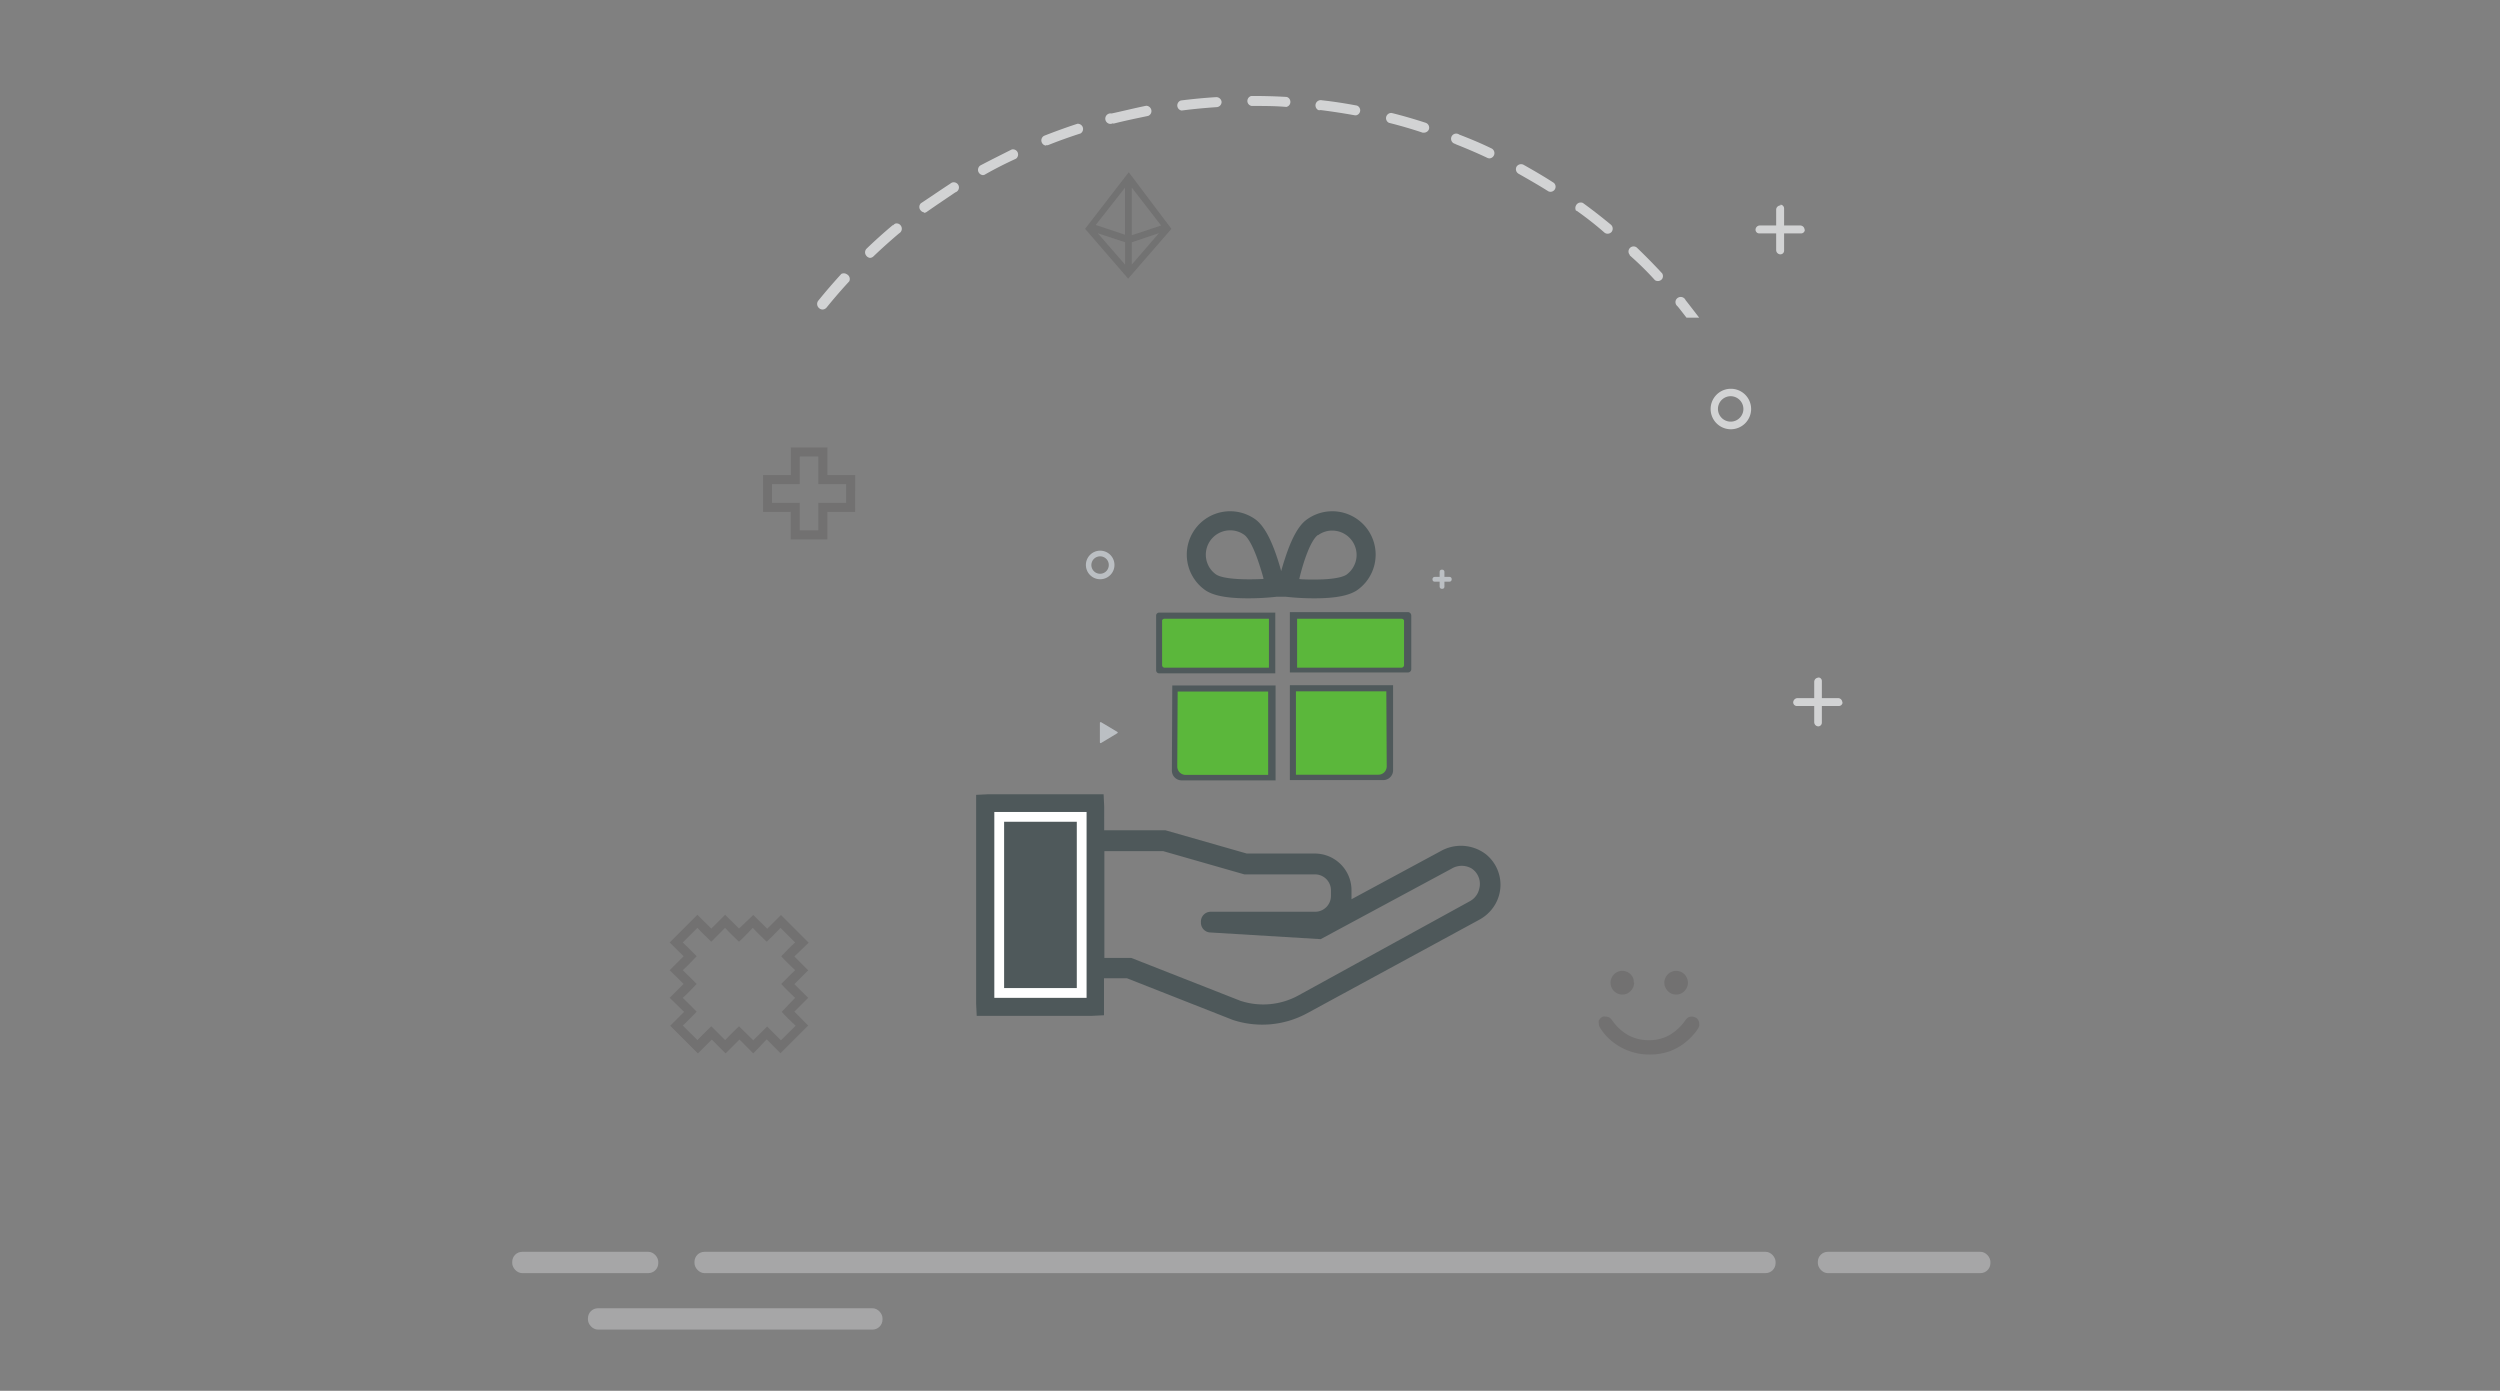 <svg xmlns="http://www.w3.org/2000/svg" viewBox="0 0 255.55 142.17"><rect x="0" y="0" width="255.55" height="142.17" fill="#808080" stroke="none"/><defs><style>.cls-1{fill:none;}.cls-2{opacity:0.5;}.cls-3{fill:#cbccce;}.cls-4{opacity:0.15;isolation:isolate;}.cls-5,.cls-7{fill:#231f20;}.cls-6{fill:#d2d3d4;}.cls-7{opacity:0.15;}.cls-8{fill:#4f595b;}.cls-9{fill:#5bb73b;}.cls-10{fill:#4e585a;}.cls-11{fill:#bbbfc3;}.cls-12{fill:#fff;}</style></defs><title>Perks</title><g id="Layer_2" data-name="Layer 2"><g id="Layer_1-2" data-name="Layer 1"><g id="Layer_1-2-2" data-name="Layer 1-2"><rect class="cls-1" width="255.55" height="142.17"/><g class="cls-2"><rect class="cls-3" x="70.99" y="127.96" width="110.51" height="2.18" rx="1.02"/></g><g class="cls-2"><rect class="cls-3" x="185.82" y="127.96" width="17.64" height="2.18" rx="1.02"/></g><g class="cls-2"><rect class="cls-3" x="60.1" y="133.73" width="30.11" height="2.18" rx="1.02"/></g><g class="cls-2"><rect class="cls-3" x="52.36" y="127.96" width="14.93" height="2.18" rx="1.02"/></g></g><g id="Layer_1-2-2-2" data-name="Layer 1-2-2"><g id="Layer_1-2-2-2-2" data-name="Layer 1-2-2-2"><g class="cls-4"><path class="cls-5" d="M119.74,23.39l-4.42,5.09-4.4-5.09,4.46-5.78ZM115,19.18,112,23l3,1Zm-2.79,4.66,2.8,3.22v-2.3Zm3.48.21,3-1-3-3.88Zm0,3,2.78-3.22-2.78.93Z"/></g><path class="cls-6" d="M120.79,11.29h.06c1.17-.15,2.36-.26,3.54-.34a.53.53,0,0,0,.48-.54.54.54,0,0,0-.54-.48c-1.2.07-2.41.19-3.62.34a.54.54,0,0,0-.34.68.53.53,0,0,0,.41.35Z"/><path class="cls-6" d="M113.76,12.62a.29.29,0,0,0,.13,0c1.15-.29,2.31-.53,3.47-.77a.53.53,0,0,0,.3-.7.55.55,0,0,0-.49-.34h0c-1.19.24-2.38.54-3.54.79a.54.54,0,0,0-.25,1.05.56.56,0,0,0,.38-.05Z"/><path class="cls-6" d="M127.94,10.83h.1c1.15,0,2.31,0,3.45.1h0a.52.52,0,0,0,.4-.63h0a.51.51,0,0,0-.36-.39h0c-1.16-.07-2.35-.1-3.52-.1h-.1a.53.53,0,0,0-.39.63v0a.52.52,0,0,0,.38.38Z"/><path class="cls-6" d="M106.93,14.84h.19c1.07-.43,2.22-.84,3.34-1.2a.54.54,0,0,0,.17-.74.56.56,0,0,0-.49-.25h0c-1.14.37-2.29.79-3.41,1.23a.53.53,0,0,0-.22.72h0a.5.5,0,0,0,.42.28Z"/><path class="cls-6" d="M88.92,26.36a.52.52,0,0,0,.35-.14c.85-.81,1.74-1.61,2.64-2.37a.54.54,0,0,0,.2-.74.52.52,0,0,0-.57-.26.55.55,0,0,0-.23.17h-.06c-.92.77-1.82,1.58-2.68,2.41a.54.54,0,0,0,0,.73A.55.55,0,0,0,88.92,26.36Z"/><path class="cls-6" d="M100.46,17.9a.4.4,0,0,0,.24-.07c1-.57,2.07-1.11,3.16-1.61a.54.54,0,0,0,.11-.74.53.53,0,0,0-.55-.2h0c-1.07.54-2.14,1.07-3.22,1.64a.54.54,0,0,0-.13.75A.55.55,0,0,0,100.46,17.9Z"/><path class="cls-6" d="M135,11.25c1.17.15,2.35.33,3.51.54h.1a.52.52,0,0,0,.09-1c-1.18-.22-2.38-.41-3.57-.54a.54.54,0,0,0-.65.41.55.55,0,0,0,.27.59A.54.54,0,0,0,135,11.25Z"/><path class="cls-6" d="M94.43,21.76a.54.54,0,0,0,.3-.1c1-.7,2-1.37,2.93-2A.53.53,0,0,0,98,19a.54.54,0,0,0-.68-.34.76.76,0,0,0-.19.12h0c-1,.65-2,1.34-3,2a.53.53,0,0,0,0,.75h0a.52.52,0,0,0,.35.18Z"/><path class="cls-6" d="M84.09,31.64a.56.56,0,0,0,.4-.2c.74-.91,1.52-1.82,2.32-2.68a.54.54,0,0,0-.24-.72A.55.55,0,0,0,86,28c-.81.89-1.6,1.8-2.36,2.74a.55.55,0,0,0,.07.74h0A.54.54,0,0,0,84.09,31.64Z"/><path class="cls-6" d="M169.17,28.64a.54.54,0,0,0,.74-.14h0a.54.54,0,0,0,0-.55c-.82-.89-1.67-1.75-2.54-2.59a.52.52,0,1,0-.77.7h0v.05A30.9,30.9,0,0,1,169.17,28.64Z"/><path class="cls-6" d="M172.3,30.68a.54.54,0,0,0-.71-.28.52.52,0,0,0-.28.69h0a.58.58,0,0,0,.18.23h0c.31.38.6.76.9,1.15h1.3C173.22,31.87,172.77,31.27,172.3,30.68Z"/><path class="cls-6" d="M164,23.77a.5.5,0,0,0,.33.12.53.53,0,0,0,.41-.19.54.54,0,0,0-.07-.73h0c-.92-.76-1.88-1.51-2.86-2.22a.54.54,0,0,0-.71.25h0a.57.57,0,0,0,0,.54h.06A34,34,0,0,1,164,23.77Z"/><path class="cls-6" d="M148.77,14.73c1.08.43,2.2.9,3.27,1.41a.59.59,0,0,0,.23.05.54.54,0,0,0,.23-1c-1.08-.53-2.21-1-3.33-1.43a.53.53,0,0,0-.74.11h0a.54.54,0,0,0,.12.75.77.77,0,0,0,.25.1Z"/><path class="cls-6" d="M155.21,17.75c1,.57,2.07,1.18,3.07,1.81a.52.52,0,0,0,.55-.87c-1-.65-2.07-1.27-3.1-1.85a.55.55,0,0,0-.71.2h0A.54.54,0,0,0,155.21,17.75Z"/><path class="cls-6" d="M142,12.56c1.15.29,2.29.62,3.42,1h.16a.54.54,0,0,0,.49-.36.53.53,0,0,0-.34-.65c-1.14-.37-2.3-.71-3.47-1a.53.53,0,0,0-.29,1Z"/><path class="cls-6" d="M176.91,43.88A2.07,2.07,0,1,1,179,41.8h0a2.08,2.08,0,0,1-2.08,2.08Zm0-3.38a1.3,1.3,0,1,0,1.3,1.3h0a1.31,1.31,0,0,0-1.29-1.3Z"/><path class="cls-6" d="M185.86,69.25h0a.36.36,0,0,1,.37.34v0h0v4.29a.38.38,0,0,1-.35.37h0a.43.43,0,0,1-.43-.43h0V69.7a.43.43,0,0,1,.43-.43h0Z"/><path class="cls-6" d="M188.35,71.8h0a.39.39,0,0,1-.38.37h-4.29a.38.38,0,0,1-.38-.37h0a.46.46,0,0,1,.44-.44h4.15a.44.44,0,0,1,.43.44Z"/><path class="cls-6" d="M182,20.92h0a.39.39,0,0,1,.37.37h0v4.29A.38.38,0,0,1,182,26h0a.44.44,0,0,1-.44-.44h0V21.39A.45.45,0,0,1,182,21Z"/><path class="cls-6" d="M184.49,23.49h0a.38.38,0,0,1-.37.37h-4.3a.38.38,0,0,1-.37-.37h0a.44.44,0,0,1,.43-.44H184a.44.44,0,0,1,.46.41h0Z"/></g></g><path class="cls-7" d="M82.61,99.19,81.2,100.6,82.61,102l-1.41,1.41,1.41,1.42-2.83,2.83-1.41-1.42L77,107.68l-1.41-1.42-1.42,1.42-1.41-1.42-1.42,1.42-2.83-2.83,1.42-1.42L68.46,102l1.42-1.42-1.42-1.41,1.42-1.42-1.42-1.41,2.83-2.83,1.42,1.41,1.41-1.41,1.42,1.41L77,93.53l1.42,1.41,1.41-1.41,2.83,2.83L81.2,97.77ZM81.28,102c-.48-.46-1-.94-1.42-1.42.47-.47.94-.95,1.42-1.41-.48-.46-1-.94-1.42-1.42.47-.48.94-1,1.42-1.41l-1.5-1.5c-.46.48-.94,1-1.41,1.42-.48-.47-1-.94-1.42-1.42-.46.48-.94,1-1.41,1.42-.49-.47-1-.94-1.42-1.42l-1.41,1.42c-.49-.47-1-.94-1.42-1.42l-1.5,1.5c.48.46.95.93,1.42,1.41-.47.48-.94,1-1.42,1.42.48.46.95.94,1.42,1.41-.47.48-.94,1-1.42,1.42.48.46.95.94,1.42,1.41-.47.48-.94,1-1.42,1.42l1.5,1.49c.46-.47.93-.94,1.42-1.41l1.41,1.41c.46-.47.93-.94,1.42-1.41L77,106.34c.46-.47.94-.94,1.42-1.41l1.41,1.41,1.5-1.49c-.48-.46-1-.94-1.42-1.42C80.33,103,80.8,102.48,81.28,102Z"/><path class="cls-7" d="M87.41,52.32H84.57v2.82H80.83V52.32H78V48.56h2.84V45.74h3.74v2.82h2.84Zm-.92-2.84H83.65V46.66h-1.9v2.82H78.91V51.4h2.84v2.82h1.9V51.4h2.84Z"/><path class="cls-7" d="M168.54,107.79a5.59,5.59,0,0,1-1.47-.19,6.12,6.12,0,0,1-2.58-1.41,5.44,5.44,0,0,1-.94-1.15.79.79,0,0,1-.12-.42.71.71,0,0,1,0-.29.87.87,0,0,1,.41-.41.71.71,0,0,1,.29,0,.75.75,0,0,1,.37.09.9.9,0,0,1,.28.27,5,5,0,0,0,1.63,1.52,4.37,4.37,0,0,0,2.18.53,4.15,4.15,0,0,0,2.11-.55,5.15,5.15,0,0,0,1.59-1.5,1,1,0,0,1,.26-.27.69.69,0,0,1,.36-.09.8.8,0,0,1,.56.2.71.71,0,0,1,.22.55.66.66,0,0,1,0,.21,1,1,0,0,1-.08.19,3.48,3.48,0,0,1-.43.6,6.51,6.51,0,0,1-.51.54,5.87,5.87,0,0,1-1.92,1.22A6,6,0,0,1,168.54,107.79Zm-1.5-7.34a1.21,1.21,0,0,1-.36.85,1.15,1.15,0,0,1-.38.27,1.18,1.18,0,0,1-.46.09,1.19,1.19,0,0,1-.47-.09,1.28,1.28,0,0,1-.38-.26,1.21,1.21,0,0,1-.36-.85,1.07,1.07,0,0,1,.1-.47,1.14,1.14,0,0,1,.25-.39,1.21,1.21,0,0,1,.85-.36,1.28,1.28,0,0,1,.47.1,1.25,1.25,0,0,1,.64.64A1.28,1.28,0,0,1,167,100.45Zm3.09,0a1.1,1.1,0,0,1,.1-.47,1.12,1.12,0,0,1,.26-.38,1,1,0,0,1,.38-.26,1.19,1.19,0,0,1,1.32.26,1.19,1.19,0,0,1,.25.38,1.28,1.28,0,0,1,.1.47,1.2,1.2,0,0,1-.1.47,1.12,1.12,0,0,1-.26.38,1.15,1.15,0,0,1-.38.27,1.19,1.19,0,0,1-.47.09,1.18,1.18,0,0,1-.46-.09,1.05,1.05,0,0,1-.38-.27,1.12,1.12,0,0,1-.26-.38A1,1,0,0,1,170.13,100.45Z"/><path class="cls-8" d="M143.92,62.57H131.85a0,0,0,0,0,0,0v6.17a0,0,0,0,0,0,0h12.07a.34.34,0,0,0,.34-.35V62.92A.35.35,0,0,0,143.92,62.57Z"/><path class="cls-8" d="M118.18,62.88v5.64a.31.31,0,0,0,.31.31h11.82a0,0,0,0,0,.05,0V62.62a0,0,0,0,0-.05,0H118.49A.31.31,0,0,0,118.18,62.88Z"/><path class="cls-8" d="M119.79,78.77a1,1,0,0,0,1,1h9.55a0,0,0,0,0,.05,0V70.07a0,0,0,0,0-.05,0H119.83a0,0,0,0,0,0,0Z"/><path class="cls-8" d="M131.85,79.74h9.55a1,1,0,0,0,1-1v-8.7a0,0,0,0,0,0,0H131.85a0,0,0,0,0,0,0V79.7A0,0,0,0,0,131.85,79.74Z"/><path class="cls-8" d="M134.38,61.16c2.14,0,3.58-.28,4.4-.87a4.43,4.43,0,1,0-5.19-7.19c-.83.59-1.56,1.89-2.24,4-.15.45-.28.89-.39,1.28-.1-.39-.23-.83-.38-1.28-.68-2.09-1.42-3.39-2.24-4a4.43,4.43,0,0,0-6.19,1,4.44,4.44,0,0,0,1,6.19c.81.59,2.25.87,4.39.87h.09a25.77,25.77,0,0,0,2.86-.16l.47,0,.48,0a25.48,25.48,0,0,0,2.85.16Zm-10.09-2.45a2.46,2.46,0,0,1-1-1.62,2.49,2.49,0,0,1,2.46-2.88,2.46,2.46,0,0,1,1.45.47c.17.12.77.69,1.52,3,.17.52.32,1,.43,1.44a0,0,0,0,1,0,.06C127.26,59.28,125,59.21,124.29,58.71Zm10.44-4a2.43,2.43,0,0,1,1.85-.44,2.49,2.49,0,0,1,2.06,2.85,2.5,2.5,0,0,1-1,1.62c-.17.12-.9.51-3.32.5-.55,0-1.07,0-1.51-.05,0,0,0,0,0,0C133.25,57.32,134,55.18,134.73,54.68Z"/><path class="cls-9" d="M118.79,63.41V68a.26.26,0,0,0,.27.25h10.65a0,0,0,0,0,0,0v-5a0,0,0,0,0,0,0H119.06A.26.26,0,0,0,118.79,63.41Z"/><path class="cls-9" d="M143.52,63.42V68a.27.27,0,0,1-.28.25H132.59s0,0,0,0v-5a0,0,0,0,1,0,0h10.65A.27.27,0,0,1,143.52,63.42Z"/><path class="cls-9" d="M120.34,78.36a.86.86,0,0,0,.86.85h8.43s0,0,0,0V70.69a0,0,0,0,0,0,0h-9.25a0,0,0,0,0,0,0Z"/><path class="cls-9" d="M141.75,78.34a.85.85,0,0,1-.86.85h-8.42a0,0,0,0,1,0,0V70.67a0,0,0,0,1,0,0h9.24a0,0,0,0,1,0,0Z"/><rect class="cls-1" x="102.14" y="83.51" width="8.44" height="18.01"/><path class="cls-1" d="M150.42,88.87a2,2,0,0,0-2.06,0L135,96h0l-11.12-.75h0a1,1,0,0,1-1-1.06,1,1,0,0,1,1-1.06h10.67a1.62,1.62,0,0,0,1.62-1.62V91a1.63,1.63,0,0,0-1.63-1.63h-7.25L118.86,87h-6v11h2.75l11.15,4.38a7.47,7.47,0,0,0,5.94-.55l17.54-9.64a1.9,1.9,0,0,0,.15-3.24Z"/><path class="cls-10" d="M151.86,87.3a4.2,4.2,0,0,0-4.59-.3l-9.12,4.92c0-.11,0-.22,0-.33V91a3.75,3.75,0,0,0-3.75-3.75h-6.95l-8.32-2.38h-6.26V82.41l-.06-1.22H101l-1.22.06v21.37l.06,1.22h11.79l1.22-.06V100h2.35l10.8,4.25,0,0a9.61,9.61,0,0,0,7.66-.7L151.24,94a4.18,4.18,0,0,0,1.21-1A4,4,0,0,0,151.86,87.3Zm-41.29,14.22h-8.43v-18h8.43Zm40.64-10.68a1.9,1.9,0,0,1-.94,1.27l-17.54,9.64a7.47,7.47,0,0,1-5.94.55l-11.15-4.38h-2.75V87h6l8.31,2.38h7.25A1.63,1.63,0,0,1,136.05,91v.58a1.62,1.62,0,0,1-1.62,1.62H123.76a1,1,0,0,0-1,1.06,1,1,0,0,0,1,1.06h0L135,96h0l13.39-7.21a2,2,0,0,1,2.06,0A1.89,1.89,0,0,1,151.21,90.84Z"/><path class="cls-11" d="M112.43,73.88v2a.08.08,0,0,0,.12.07l1.66-1a.08.08,0,0,0,0-.14l-1.68-1S112.43,73.83,112.43,73.88Z"/><path class="cls-11" d="M112.46,59.21a1.46,1.46,0,1,1,1.46-1.46A1.46,1.46,0,0,1,112.46,59.21Zm0-2.34a.89.89,0,1,0,.88.88A.88.88,0,0,0,112.46,56.87Z"/><rect class="cls-11" x="147.16" y="58.23" width="0.49" height="1.96" rx="0.21"/><rect class="cls-11" x="147.16" y="58.23" width="0.49" height="1.96" rx="0.21" transform="translate(206.62 -88.19) rotate(90)"/><rect class="cls-8" x="102.14" y="83.51" width="8.44" height="18.01"/><path class="cls-12" d="M111.07,102h-9.43V83h9.43Zm-8.43-1h7.43V84h-7.43Z"/></g></g></svg>